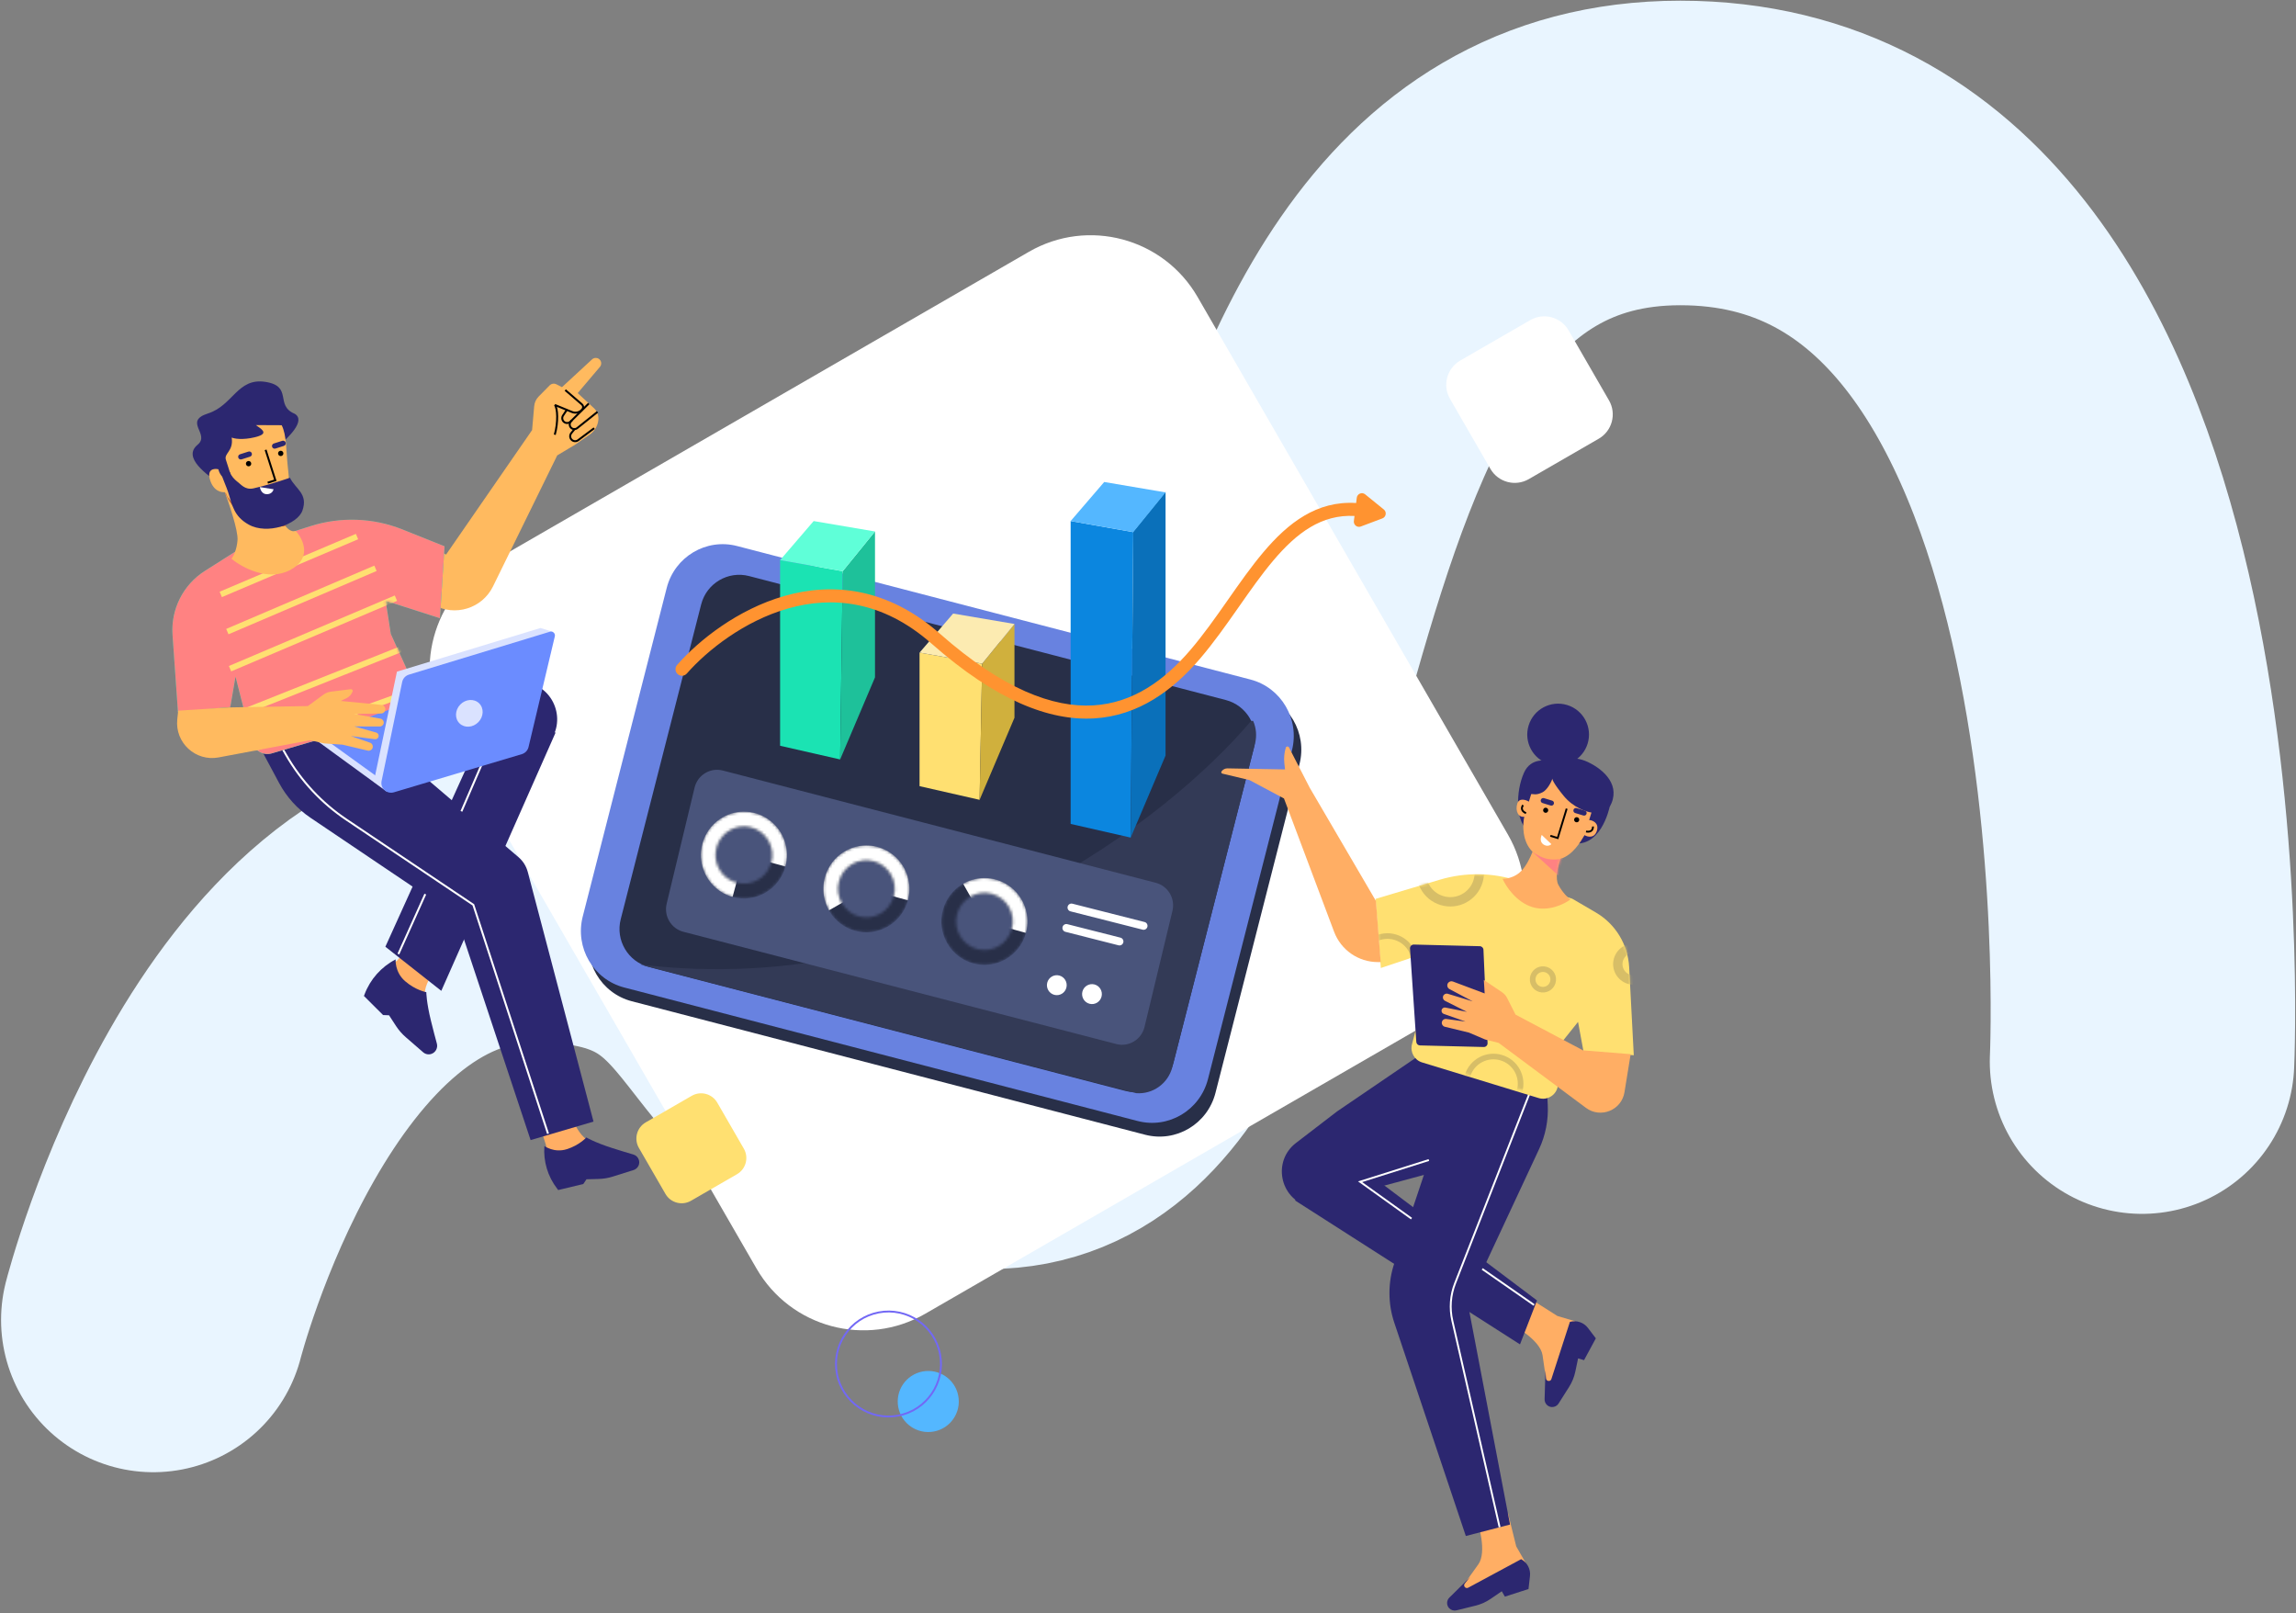 <svg width="837" height="588" viewBox="0 0 837 588" fill="none" xmlns="http://www.w3.org/2000/svg">
<rect x="0" y="0" width="837" height="588" fill="#808080" stroke="none"/>
<g clip-path="url(#clip0_3_890)">
<path d="M55.89 481.095C55.89 481.095 95.78 324.431 194.766 324.431C293.752 324.431 257.02 407.043 360.33 407.043C481.17 407.043 428.73 55.754 612.56 55.754C796.39 55.754 780.87 386.93 780.87 386.93" stroke="#E9F5FF" stroke-width="111" stroke-linecap="round"/>
<path d="M375.088 91.774L179.13 204.911C157.598 217.342 150.221 244.875 162.652 266.407L275.789 462.365C288.22 483.897 315.753 491.275 337.285 478.843L533.243 365.707C554.775 353.275 562.153 325.742 549.721 304.21L436.585 108.252C424.153 86.72 396.62 79.343 375.088 91.774Z" fill="white"/>
<path d="M245.797 219.291C248.7 207.932 260.183 201.097 271.446 204.025L458.58 252.679C469.84 255.607 476.62 267.189 473.72 278.548L443.1 398.327C440.2 409.686 428.72 416.52 417.45 413.592L230.319 364.938C219.056 362.01 212.279 350.428 215.183 339.069L245.797 219.291Z" fill="#282F48"/>
<path d="M243.049 214.283C245.952 202.924 257.436 196.089 268.698 199.017L455.83 247.671C467.1 250.599 473.87 262.181 470.97 273.54L440.36 393.319C437.45 404.678 425.97 411.513 414.71 408.584L227.571 359.93C216.308 357.002 209.532 345.42 212.435 334.061L243.049 214.283Z" fill="#6882E0"/>
<path d="M255.613 220.284C257.578 212.597 265.416 207.971 273.095 209.968L446.85 255.143C454.48 257.128 459.08 264.911 457.12 272.553L427.79 387.32C425.83 395.007 417.99 399.632 410.31 397.636L236.553 352.461C228.919 350.476 224.327 342.693 226.28 335.051L255.613 220.284Z" fill="#282F48"/>
<path fill-rule="evenodd" clip-rule="evenodd" d="M233.709 351.649C233.636 351.621 233.564 351.593 233.491 351.564C342.9 364.712 426.77 297.428 456.1 262.758H456.83C457.94 265.285 458.24 268.191 457.5 271.073L427.38 388.914C425.83 394.995 420.18 398.915 414.18 398.441L233.709 351.649Z" fill="#333A56"/>
<path d="M284.38 204.16L307.21 208.196L306.27 276.801L284.38 271.817V204.16Z" fill="#1BE3B3"/>
<path d="M307.21 208.196L318.98 193.715V246.89L306.27 276.801L307.21 208.196Z" fill="#1EC19A"/>
<path d="M307.21 208.195L284.38 204.159L296.62 189.916L318.98 193.714L307.21 208.195Z" fill="#5FFFD8"/>
<path d="M335.22 237.871L358.05 241.907L357.11 291.521L335.22 286.536V237.871Z" fill="#FFE071"/>
<path d="M358.05 241.905L369.82 227.424V261.608L357.11 291.519L358.05 241.905Z" fill="#D0B03D"/>
<path d="M358.05 241.906L335.22 237.87L347.46 223.627L369.82 227.425L358.05 241.906Z" fill="#FCEBB1"/>
<path d="M390.3 189.916L413.13 193.952L412.19 305.288L390.3 300.302V189.916Z" fill="#0B86DF"/>
<path d="M413.13 193.715L424.9 179.234V275.378L412.19 305.289L413.13 193.715Z" fill="#0A70BA"/>
<path d="M413.13 193.953L390.3 189.917L402.54 175.674L424.9 179.472L413.13 193.953Z" fill="#54B7FF"/>
<path d="M493.78 188.059L493.55 189.887C493.37 191.304 494.75 192.405 496.07 191.906L503.94 188.948C505.31 188.433 505.6 186.611 504.46 185.688L497.66 180.175C496.51 179.245 494.8 179.943 494.61 181.416L494.37 183.337C480.02 182.441 469.57 190.599 460.59 201.23C456.16 206.47 451.98 212.435 447.81 218.384L447.37 219.016C443.03 225.211 438.68 231.379 433.94 236.917C424.5 247.949 413.04 256.268 398.52 257.107C383.97 257.947 365.72 251.313 342.65 230.983C323.35 213.97 303.2 212.302 285.97 217.216C268.879 222.089 254.709 233.401 246.842 242.353C245.98 243.334 246.069 244.835 247.042 245.704C248.015 246.574 249.502 246.484 250.365 245.502C257.797 237.046 271.235 226.352 287.25 221.785C303.12 217.258 321.58 218.716 339.56 234.558C363.09 255.297 382.5 262.787 398.79 261.847C415.1 260.905 427.65 251.539 437.51 240.019C442.42 234.281 446.89 227.927 451.22 221.755L451.61 221.2C455.82 215.189 459.88 209.382 464.17 204.31C472.76 194.147 481.81 187.435 493.78 188.059Z" fill="#FF9330"/>
<path d="M253.21 287.07C254.317 282.466 258.944 279.665 263.493 280.844L421.32 321.758C425.78 322.915 428.5 327.473 427.41 331.989L417.23 374.308C416.12 378.912 411.5 381.713 406.95 380.534L249.12 339.62C244.658 338.462 241.945 333.904 243.031 329.388L253.21 287.07Z" fill="#49547B"/>
<mask id="mask0_3_890" style="mask-type:alpha" maskUnits="userSpaceOnUse" x="343" y="320" width="32" height="32">
<path fill-rule="evenodd" clip-rule="evenodd" d="M354.73 351.128C363.1 353.436 371.73 348.469 374.02 340.032C376.31 331.596 371.39 322.886 363.02 320.577C354.66 318.269 346.02 323.236 343.73 331.673C341.44 340.109 346.37 348.819 354.73 351.128ZM356.15 345.891C361.65 347.408 367.33 344.143 368.83 338.6C370.33 333.055 367.1 327.332 361.6 325.815C356.1 324.298 350.43 327.563 348.93 333.106C347.42 338.65 350.66 344.374 356.15 345.891Z" fill="white"/>
</mask>
<g mask="url(#mask0_3_890)">
<path d="M354.73 351.127C363.1 353.435 371.73 348.468 374.02 340.032C376.31 331.596 371.39 322.885 363.02 320.577C354.66 318.269 346.02 323.236 343.73 331.672C341.44 340.109 346.37 348.819 354.73 351.127Z" fill="#282F48"/>
</g>
<mask id="mask1_3_890" style="mask-type:alpha" maskUnits="userSpaceOnUse" x="343" y="320" width="32" height="32">
<path fill-rule="evenodd" clip-rule="evenodd" d="M354.73 351.128C363.1 353.436 371.73 348.469 374.02 340.032C376.31 331.596 371.39 322.886 363.02 320.577C354.66 318.269 346.02 323.236 343.73 331.673C341.44 340.109 346.37 348.819 354.73 351.128ZM356.15 345.891C361.65 347.408 367.33 344.143 368.83 338.6C370.33 333.055 367.1 327.332 361.6 325.815C356.1 324.298 350.43 327.563 348.93 333.106C347.42 338.65 350.66 344.374 356.15 345.891Z" fill="white"/>
</mask>
<g mask="url(#mask1_3_890)">
<path d="M374.02 340.032C374.84 337.01 374.76 333.813 373.77 330.841C372.79 327.87 370.96 325.259 368.5 323.34C366.05 321.42 363.09 320.277 359.99 320.055C356.89 319.834 353.8 320.544 351.1 322.096L358.88 335.852L374.02 340.032Z" fill="white"/>
</g>
<mask id="mask2_3_890" style="mask-type:alpha" maskUnits="userSpaceOnUse" x="300" y="308" width="32" height="32">
<path fill-rule="evenodd" clip-rule="evenodd" d="M311.69 339.248C320.05 341.556 328.69 336.589 330.98 328.152C333.27 319.717 328.34 311.007 319.98 308.698C311.61 306.39 302.98 311.357 300.69 319.793C298.4 328.23 303.33 336.94 311.69 339.248ZM313.11 334.011C318.61 335.528 324.28 332.264 325.79 326.72C327.29 321.176 324.05 315.452 318.56 313.936C313.06 312.418 307.38 315.683 305.88 321.227C304.38 326.77 307.61 332.494 313.11 334.011Z" fill="white"/>
</mask>
<g mask="url(#mask2_3_890)">
<path d="M311.69 339.248C320.05 341.557 328.69 336.589 330.98 328.153C333.27 319.717 328.34 311.007 319.98 308.698C311.61 306.39 302.98 311.357 300.69 319.793C298.4 328.23 303.33 336.94 311.69 339.248Z" fill="#282F48"/>
</g>
<mask id="mask3_3_890" style="mask-type:alpha" maskUnits="userSpaceOnUse" x="300" y="308" width="32" height="32">
<path fill-rule="evenodd" clip-rule="evenodd" d="M311.69 339.248C320.05 341.556 328.69 336.589 330.98 328.152C333.27 319.717 328.34 311.007 319.98 308.698C311.61 306.39 302.98 311.357 300.69 319.793C298.4 328.23 303.33 336.94 311.69 339.248ZM313.11 334.011C318.61 335.528 324.28 332.264 325.79 326.72C327.29 321.176 324.05 315.452 318.56 313.936C313.06 312.418 307.38 315.683 305.88 321.227C304.38 326.77 307.61 332.494 313.11 334.011Z" fill="white"/>
</mask>
<g mask="url(#mask3_3_890)">
<path d="M330.98 328.151C331.66 325.64 331.72 322.997 331.14 320.457C330.57 317.918 329.39 315.56 327.69 313.593C326 311.626 323.85 310.11 321.44 309.18C319.03 308.249 316.43 307.933 313.87 308.26C311.3 308.586 308.86 309.545 306.76 311.05C304.65 312.556 302.94 314.563 301.79 316.892C300.63 319.222 300.07 321.803 300.14 324.406C300.21 327.009 300.91 329.555 302.19 331.817L315.83 323.972L330.98 328.151Z" fill="white"/>
</g>
<mask id="mask4_3_890" style="mask-type:alpha" maskUnits="userSpaceOnUse" x="255" y="295" width="32" height="33">
<path fill-rule="evenodd" clip-rule="evenodd" d="M267.051 326.929C275.415 329.237 284.051 324.269 286.34 315.833C288.629 307.397 283.704 298.686 275.339 296.378C266.975 294.07 258.339 299.037 256.05 307.474C253.761 315.91 258.687 324.62 267.051 326.929ZM268.472 321.692C273.968 323.209 279.644 319.945 281.148 314.401C282.652 308.857 279.415 303.133 273.918 301.616C268.422 300.099 262.747 303.364 261.243 308.908C259.738 314.451 262.975 320.175 268.472 321.692Z" fill="white"/>
</mask>
<g mask="url(#mask4_3_890)">
<path d="M267.051 326.93C275.415 329.238 284.051 324.271 286.34 315.834C288.629 307.398 283.703 298.688 275.339 296.38C266.975 294.071 258.339 299.039 256.05 307.475C253.761 315.911 258.686 324.621 267.051 326.93Z" fill="#282F48"/>
</g>
<mask id="mask5_3_890" style="mask-type:alpha" maskUnits="userSpaceOnUse" x="255" y="295" width="32" height="33">
<path fill-rule="evenodd" clip-rule="evenodd" d="M267.051 326.929C275.415 329.237 284.051 324.269 286.34 315.833C288.629 307.397 283.704 298.686 275.339 296.378C266.975 294.07 258.339 299.037 256.05 307.474C253.761 315.91 258.687 324.62 267.051 326.929ZM268.472 321.692C273.968 323.209 279.644 319.945 281.148 314.401C282.652 308.857 279.415 303.133 273.918 301.616C268.422 300.099 262.747 303.364 261.243 308.908C259.738 314.451 262.975 320.175 268.472 321.692Z" fill="white"/>
</mask>
<g mask="url(#mask5_3_890)">
<path d="M286.34 315.834C287.16 312.813 287.073 309.615 286.09 306.643C285.107 303.672 283.273 301.062 280.819 299.142C278.366 297.222 275.403 296.08 272.305 295.858C269.207 295.637 266.114 296.346 263.416 297.899C260.719 299.45 258.538 301.774 257.149 304.576C255.761 307.377 255.228 310.531 255.617 313.639C256.006 316.746 257.3 319.668 259.335 322.034C261.37 324.399 264.055 326.103 267.051 326.93L271.195 311.655L286.34 315.834Z" fill="white"/>
</g>
<path d="M389.21 330.424C389.41 329.654 390.18 329.185 390.95 329.38L417.24 336.056C418.01 336.25 418.47 337.032 418.28 337.803C418.09 338.574 417.31 339.042 416.55 338.848L390.25 332.172C389.48 331.977 389.02 331.196 389.21 330.424Z" fill="white"/>
<path d="M387.35 337.883C387.54 337.113 388.32 336.644 389.08 336.839L408.46 341.758C409.23 341.952 409.69 342.734 409.5 343.506C409.3 344.276 408.53 344.744 407.76 344.55L388.39 339.631C387.62 339.436 387.16 338.655 387.35 337.883Z" fill="white"/>
<path d="M384.38 362.607C386.31 363.097 388.27 361.916 388.75 359.968C389.24 358.021 388.07 356.045 386.14 355.554C384.21 355.064 382.25 356.246 381.76 358.193C381.28 360.14 382.45 362.117 384.38 362.607Z" fill="white"/>
<path d="M397.2 365.861C399.13 366.351 401.09 365.169 401.57 363.222C402.06 361.275 400.89 359.299 398.96 358.808C397.03 358.318 395.07 359.5 394.58 361.447C394.1 363.394 395.27 365.37 397.2 365.861Z" fill="white"/>
<path d="M156.579 374.771L154.882 363.341C153.98 357.26 162.661 348.612 162.661 348.612L153.632 339.88L144.743 350.131L138.539 354.18L154.922 375.129L156.579 374.771Z" fill="#FFAE64"/>
<path d="M147.938 378.052L154.268 383.544C155.091 384.259 156.232 384.481 157.265 384.13C158.824 383.598 159.691 381.93 159.254 380.342C158.726 378.422 157.974 375.598 157.11 372.089C155.424 365.237 155.409 361.631 155.409 361.631C155.409 361.631 151.516 360.948 147.675 357.615C143.834 354.283 144.23 349.687 144.23 349.687C139.007 352.381 134.967 356.919 132.897 362.421L132.674 363.013L139.655 369.968L141.824 370.054L144.371 373.96C145.364 375.484 146.564 376.861 147.938 378.052Z" fill="#2C2770"/>
<path d="M225.014 420.19L214.879 415.86C209.487 413.556 206.806 402.179 206.806 402.179L195.193 405.158L199.071 417.505L199.257 424.571L224.476 421.716L225.014 420.19Z" fill="#FFAE64"/>
<path d="M223.355 428.852L230.985 426.449C231.978 426.137 232.73 425.32 232.961 424.305C233.31 422.772 232.388 421.234 230.879 420.796C229.055 420.267 226.385 419.468 223.1 418.416C216.69 416.365 213.754 414.576 213.754 414.576C213.754 414.576 211.25 417.4 206.62 418.858C201.99 420.316 198.455 417.698 198.455 417.698C198.029 423.291 199.694 428.841 203.127 433.272L203.497 433.749L212.642 431.548L213.797 429.827L218.246 429.708C219.98 429.662 221.7 429.374 223.355 428.852Z" fill="#2C2770"/>
<path d="M216.361 408.798L193.433 415.541L166.318 333.87L113.186 298.059C108.399 294.833 104.473 290.485 101.748 285.394L91.096 265.489L133.624 244.21L171.474 246.352L191.007 248.574C202.149 249.841 207.083 263.265 199.418 271.459L155.653 283.949L189.018 312.428C190.667 313.835 191.846 315.712 192.398 317.809L216.361 408.798Z" fill="#2C2770"/>
<path d="M140.485 345.064L174.284 270.474L202.564 266.948L160.873 361.145L140.485 345.064Z" fill="#2C2770"/>
<path d="M100.426 268.416L104.301 275.164C109.723 284.606 117.247 292.674 126.288 298.742L172.552 329.789L199.779 413.202" stroke="white" stroke-width="0.709"/>
<path d="M151.132 280.08L177.714 273.7L168.206 295.72" stroke="white" stroke-width="0.709"/>
<path d="M145.23 347.726L155.041 325.89" stroke="white" stroke-width="0.709"/>
<path d="M162.6 202.152L151.321 195.479L147.285 214.381L158.043 220.445C165.863 224.853 175.782 221.777 179.732 213.721L203.136 165.98L209.695 162.045L214.976 158.403C216.785 157.156 217.943 155.167 218.135 152.978C218.274 151.391 217.671 149.828 216.501 148.745L210.599 143.277L218.702 133.716C219.489 132.788 219.261 131.377 218.222 130.742C217.465 130.28 216.492 130.376 215.84 130.978L204.866 141.113L202.847 140.075C202.018 139.649 201.008 139.812 200.355 140.476L196.343 144.555C195.42 145.495 194.852 146.726 194.737 148.038L193.974 156.757L162.6 202.152Z" fill="#FFBA5F"/>
<path d="M214.638 147.078L207.98 153.67C207.32 154.324 206.265 154.355 205.567 153.741C204.903 153.157 204.773 152.173 205.262 151.436L206.717 149.247" stroke="black" stroke-width="0.709"/>
<path d="M217.809 150.131L210.435 156.028C209.741 156.583 208.735 156.506 208.133 155.852C207.522 155.186 207.542 154.157 208.18 153.517L208.501 153.194" stroke="black" stroke-width="0.709"/>
<path d="M216.61 156.072L210.748 160.451C210.005 161.006 208.961 160.909 208.333 160.226C207.727 159.566 207.695 158.561 208.26 157.865L209.624 156.185" stroke="black" stroke-width="0.709"/>
<path d="M206.065 142.168L212.134 147.397C212.645 147.837 212.727 148.598 212.322 149.137C211.444 150.302 209.89 150.728 208.541 150.174L202.282 147.601C203.269 148.802 203.543 153.79 202.242 158.452" stroke="black" stroke-width="0.709"/>
<path d="M74.69 208.076L87.48 199.963L113.169 191.77C124.159 188.264 136.029 188.692 146.738 192.978L162.062 199.11L160.38 225.327L140.595 218.983L142.466 231.04L152.119 252.269C153.547 255.41 151.863 259.085 148.551 260.058L99.082 274.59C95.999 275.495 92.78 273.666 91.982 270.556L85.854 246.66L83.947 257.711L64.873 259.558L62.897 231.414C62.241 222.061 66.768 213.101 74.69 208.076Z" fill="#1BE3B3"/>
<path d="M74.69 208.076L87.48 199.963L113.169 191.77C124.16 188.264 136.029 188.692 146.739 192.978L162.062 199.11L160.38 225.327L140.595 218.983L142.466 231.04L152.12 252.269C153.547 255.41 151.863 259.085 148.552 260.058L99.082 274.59C96 275.495 92.78 273.666 91.983 270.556L85.855 246.66L83.947 257.711L64.874 259.558L62.897 231.414C62.241 222.061 66.768 213.101 74.69 208.076Z" fill="#FF8282"/>
<mask id="mask6_3_890" style="mask-type:alpha" maskUnits="userSpaceOnUse" x="62" y="189" width="101" height="86">
<path d="M74.69 208.076L87.48 199.963L113.169 191.77C124.16 188.264 136.029 188.692 146.739 192.978L162.062 199.11L160.38 225.327L140.595 218.983L142.466 231.04L152.12 252.269C153.547 255.41 151.863 259.085 148.552 260.058L99.082 274.59C96 275.495 92.78 273.666 91.983 270.556L85.855 246.66L83.947 257.711L64.874 259.558L62.897 231.414C62.241 222.061 66.768 213.101 74.69 208.076Z" fill="white"/>
</mask>
<g mask="url(#mask6_3_890)">
<path d="M130.153 195.564L80.479 216.653" stroke="#FFE071" stroke-width="2.128"/>
<path d="M136.877 207.133L82.879 230.21" stroke="#FFE071" stroke-width="2.128"/>
<path d="M144.332 218.018L83.859 243.722" stroke="#FFE071" stroke-width="2.128"/>
<path d="M148.011 235.873L85.434 260.8" stroke="#FFE071" stroke-width="2.128"/>
<path d="M156.793 249.641L82.798 276.325" stroke="#FFE071" stroke-width="2.128"/>
</g>
<path d="M86.591 196.845C86.849 193.27 83.346 183.035 81.563 178.365C87.721 177.565 100.382 177.864 101.758 185.458C103.134 193.053 106.389 194.023 107.843 193.559C110.528 196.487 113.88 203.421 105.814 207.741C97.747 212.06 88.173 206.818 84.394 203.658C85.019 202.876 86.333 200.419 86.591 196.845Z" fill="#FFBA5F"/>
<path d="M72.034 162.106C66.321 166.82 75.63 173.043 79.81 176.209L89.471 173.127C92.784 172.07 99.172 165.405 101.952 162.205C104.918 159.588 111.662 153.323 107.438 150.814C100.053 147.753 106.932 140.773 96.741 139.185C86.551 137.597 84.962 147.78 75.836 150.69C66.71 153.601 76.749 158.214 72.034 162.106Z" fill="#2C2770"/>
<mask id="mask7_3_890" style="mask-type:alpha" maskUnits="userSpaceOnUse" x="81" y="178" width="30" height="32">
<path fill-rule="evenodd" clip-rule="evenodd" d="M86.802 196.773C87.064 193.24 83.604 183.132 81.841 178.52C87.958 177.719 100.53 177.992 101.884 185.494C103.237 192.997 106.467 193.95 107.913 193.489C110.574 196.377 113.89 203.225 105.873 207.506C97.854 211.789 88.355 206.626 84.608 203.509C85.23 202.736 86.539 200.306 86.802 196.773Z" fill="white"/>
</mask>
<g mask="url(#mask7_3_890)">
<path d="M104.995 191.5C91.708 194.201 84.115 184.711 81.979 179.629L102.545 183.828C108.898 185.26 118.282 188.799 104.995 191.5Z" fill="#A84223"/>
</g>
<path d="M82.258 179.335C83.387 183.762 91.209 189.968 100.778 186.481C106.364 184.445 105.729 177.523 104.896 169.939C104.302 164.534 104.518 158.501 102.682 154.982L93.268 154.939C94.936 156.148 98.019 157.775 94.141 159.012C90.304 160.236 86.265 160.219 84.464 159.487C85.202 164.473 81.586 165.192 82.343 167.56L84.487 174.273C81.485 175.579 79.984 172.664 79.609 171.043C78.064 170.665 75.302 170.938 76.614 175.044C77.926 179.15 80.923 179.616 82.258 179.335Z" fill="#FFBA5F"/>
<path d="M86.378 175.453C85.578 174.815 84.271 173.52 83.839 172.168C82.065 170.501 78.93 168.226 80.582 172.463C81.444 175.165 82.538 177.422 83.185 179.448C84.695 184.177 85.227 188.175 90.664 191.205C97.461 194.992 108.506 191.097 110.254 186.073C112.395 179.917 107.772 178.305 105.694 174.13C101.111 175.716 96.23 177.148 92.404 177.996C89.274 178.69 87.824 176.48 86.378 175.453Z" fill="#2C2770"/>
<path d="M94.708 177.537L99.714 178.317C99.602 179.032 98.871 180.148 97.234 180.127C95.596 180.106 94.933 178.597 94.708 177.537Z" fill="white"/>
<path d="M104.128 161.292C103.965 160.782 103.42 160.5 102.909 160.663L99.825 161.647C99.314 161.81 99.032 162.356 99.195 162.866C99.358 163.377 99.904 163.659 100.414 163.496L103.499 162.512C104.01 162.349 104.292 161.803 104.128 161.292Z" fill="#2C2770"/>
<path d="M91.794 165.224C91.631 164.713 91.086 164.432 90.575 164.594L87.491 165.578C86.98 165.741 86.698 166.287 86.861 166.798C87.024 167.308 87.57 167.59 88.08 167.427L91.165 166.444C91.676 166.281 91.958 165.734 91.794 165.224Z" fill="#2C2770"/>
<path d="M90.915 169.92C90.404 170.082 89.858 169.801 89.695 169.29C89.532 168.78 89.814 168.234 90.325 168.071C90.836 167.908 91.382 168.19 91.545 168.7C91.708 169.211 91.426 169.757 90.915 169.92Z" fill="black"/>
<path d="M96.827 163.959L100.37 175.052L97.595 175.937" stroke="black" stroke-width="0.709"/>
<path d="M102.633 166.183C102.122 166.346 101.576 166.064 101.413 165.554C101.249 165.043 101.531 164.497 102.042 164.334C102.553 164.171 103.1 164.453 103.263 164.964C103.426 165.474 103.144 166.02 102.633 166.183Z" fill="black"/>
<path d="M114.63 269.308L140.885 288.453L190.91 271.79L162.527 251.936L114.63 269.308Z" fill="#DAE2FF"/>
<path d="M116.404 267.892L141.949 286.328L192.684 270.374L164.301 250.52L116.404 267.892Z" fill="#6B8CFF"/>
<path d="M197.039 228.893L144.706 244.807L136.272 284.909L140.175 287.745L189.861 272.582L201.554 230.309L197.039 228.893Z" fill="#DAE2FF"/>
<path d="M200.469 230.251L149.057 245.895C147.817 246.273 146.881 247.297 146.617 248.566L139.108 284.662C138.56 287.289 141.022 289.548 143.596 288.78L190.237 274.868C191.452 274.506 192.381 273.523 192.674 272.29L202.263 231.935C202.517 230.87 201.518 229.932 200.469 230.251Z" fill="#6B8CFF"/>
<path d="M174.401 263.195C176.365 261.166 176.474 258.089 174.646 256.323C172.818 254.558 169.745 254.772 167.782 256.801C165.819 258.831 165.709 261.908 167.537 263.673C169.365 265.439 172.438 265.225 174.401 263.195Z" fill="#DAE2FF"/>
<path d="M112.223 257.348L83.263 257.853L64.959 259.027L64.626 262.189C63.73 270.688 71.283 277.647 79.688 276.069L113.061 269.799L117.968 270.92C118.112 270.953 118.26 270.974 118.409 270.984L124.814 271.415C124.87 271.42 124.924 271.427 124.978 271.44L134.054 273.584C134.806 273.762 135.571 273.341 135.824 272.612C136.097 271.827 135.68 270.969 134.894 270.696L127.92 268.278L136.636 269.425C137.285 269.51 137.889 269.079 138.017 268.438C138.145 267.801 137.76 267.173 137.134 266.997L129.142 264.76L138.448 264.793C139.188 264.796 139.81 264.239 139.888 263.503C139.968 262.75 139.45 262.063 138.703 261.932L128.978 260.22L138.94 260.056C139.902 260.039 140.625 259.169 140.461 258.22C140.341 257.523 139.769 256.993 139.065 256.924L124.209 255.481L126.309 254.478C127.342 253.985 128.141 253.107 128.536 252.033C128.697 251.593 128.335 251.138 127.87 251.196L120.602 252.103C119.643 252.223 118.731 252.586 117.951 253.156L112.223 257.348Z" fill="#FFBA5F"/>
<path d="M557.852 116.674L532.341 131.402C527.447 134.228 525.77 140.485 528.596 145.379L543.324 170.89C546.15 175.783 552.407 177.46 557.301 174.635L582.812 159.906C587.706 157.081 589.382 150.823 586.557 145.929L571.828 120.419C569.003 115.525 562.745 113.848 557.852 116.674Z" fill="white"/>
<path d="M532.76 578.803L538.92 570.174C542.2 565.583 538.71 554.897 538.71 554.897L549.74 551.532L552.73 563.614L556.11 569.51L533.97 579.787L532.76 578.803Z" fill="#FFAE64"/>
<path d="M535.23 578.686L554.52 568.298C556.75 569.489 558.03 571.919 557.75 574.43L557.21 579.172L548.6 581.941L547.47 579.976L543.42 582.753C541.75 583.898 539.89 584.735 537.92 585.221L530.96 586.941C530 587.177 529 586.888 528.31 586.184C527.26 585.096 527.28 583.361 528.36 582.297L535.94 574.812L533.98 577.145C533.58 577.62 533.7 578.34 534.23 578.661C534.53 578.846 534.92 578.856 535.23 578.686Z" fill="#2C2770"/>
<path d="M563.85 504.44L562.33 493.947C561.52 488.366 551.62 483.057 551.62 483.057L557.25 473L567.77 479.663L574.28 481.583L565.4 504.318L563.85 504.44Z" fill="#FFAE64"/>
<path d="M565.55 502.647L572.3 481.801C574.74 481.119 577.34 481.991 578.87 484.001L581.76 487.797L577.46 495.752L575.29 495.111L574.28 499.918C573.87 501.902 573.1 503.794 572.01 505.507L568.17 511.566C567.65 512.395 566.72 512.882 565.74 512.846C564.23 512.791 563.04 511.524 563.08 510.009L563.39 499.357L563.58 502.4C563.62 503.02 564.21 503.457 564.81 503.322C565.16 503.244 565.44 502.987 565.55 502.647Z" fill="#2C2770"/>
<path d="M534.36 559.843L550.48 555.671L535 474.672L561.07 418.822C563.42 413.79 564.5 408.26 564.23 402.713L563.16 381.027L517.57 384.564L487.43 405.089L472.43 416.601C463.88 423.167 466.45 436.678 476.83 439.633L519.08 428.237L508.29 460.443C505.93 467.479 505.93 475.089 508.29 482.123L534.36 559.843Z" fill="#2C2770"/>
<path d="M560.31 473.985L497.06 426.365L472 437.475L554.11 490.002L560.31 473.985Z" fill="#2C2770"/>
<path d="M558.19 396.953L530.45 467.733C528.75 472.075 528.4 476.829 529.44 481.374L546.68 556.647" stroke="white" stroke-width="0.682"/>
<path d="M520.89 422.809L495.82 430.725L514.56 444.163" stroke="white" stroke-width="0.682"/>
<path d="M559.24 475.643L540.34 462.507" stroke="white" stroke-width="0.682"/>
<path d="M581.76 332.587L573.16 327.565L553.49 321.063C544.21 317.994 534.21 317.847 524.85 320.643L501.46 327.623L503.38 352.82L522.33 346.486L520.67 358.105L514.73 380.625C513.99 383.459 515.61 386.377 518.42 387.234L560.91 400.225C564.29 401.258 567.74 398.858 567.95 395.333L568.84 380.503L575.27 372.463L577.23 383.07L595.59 384.622L593.91 352.51C593.47 344.247 588.91 336.758 581.76 332.587Z" fill="#FFE071"/>
<mask id="mask8_3_890" style="mask-type:alpha" maskUnits="userSpaceOnUse" x="501" y="318" width="95" height="82">
<path fill-rule="evenodd" clip-rule="evenodd" d="M581.76 332.585L573.16 327.564L551.95 321.08C543.07 318.366 533.6 318.298 524.69 320.884L501.46 327.622L503.38 352.818L522.33 346.484L520.67 358.103L511.64 378.637C510.31 381.674 511.97 385.19 515.16 386.087L561.57 399.113C565 400.075 568.41 397.553 568.5 393.996L568.84 380.502L575.27 372.462L577.23 383.069L595.59 384.62L593.91 352.509C593.47 344.245 588.91 336.756 581.76 332.585Z" fill="white"/>
</mask>
<g mask="url(#mask8_3_890)">
<path fill-rule="evenodd" clip-rule="evenodd" d="M531.8 308.01C526.21 306.303 520.3 309.445 518.6 315.029C516.89 320.613 520.03 326.524 525.62 328.231C531.2 329.938 537.11 326.796 538.82 321.212C540.52 315.628 537.38 309.717 531.8 308.01Z" stroke="#D7BE67" stroke-width="3.411"/>
<path fill-rule="evenodd" clip-rule="evenodd" d="M597.26 345.856C594.2 344.92 590.96 346.644 590.02 349.706C589.08 352.768 590.81 356.009 593.87 356.945C596.93 357.882 600.17 356.158 601.11 353.096C602.05 350.034 600.32 346.793 597.26 345.856Z" stroke="#D7BE67" stroke-width="3.411"/>
<path fill-rule="evenodd" clip-rule="evenodd" d="M563.57 353.39C561.59 352.784 559.49 353.899 558.89 355.881C558.28 357.862 559.4 359.959 561.38 360.565C563.36 361.171 565.46 360.056 566.06 358.074C566.67 356.093 565.55 353.996 563.57 353.39Z" stroke="#D7BE67" stroke-width="2.046"/>
<path fill-rule="evenodd" clip-rule="evenodd" d="M547.33 385.514C542.11 383.917 536.58 386.857 534.98 392.081C533.39 397.304 536.33 402.834 541.55 404.431C546.77 406.028 552.3 403.088 553.9 397.864C555.5 392.64 552.56 387.111 547.33 385.514Z" stroke="#D7BE67" stroke-width="2.046"/>
<path fill-rule="evenodd" clip-rule="evenodd" d="M508.69 341.604C503.47 340.007 497.94 342.947 496.34 348.17C494.74 353.394 497.68 358.923 502.91 360.52C508.13 362.117 513.66 359.177 515.26 353.954C516.85 348.73 513.91 343.201 508.69 341.604Z" stroke="#D7BE67" stroke-width="2.046"/>
</g>
<path d="M555.57 281.629C558.09 275.994 564.03 276.875 566.68 278.02C568.49 277.571 572.66 274.841 578.79 277.716C584.92 280.591 591.12 286.493 586.77 294.173C586.77 294.173 583.46 310.51 571.74 306.928C570.62 310.606 555.75 326.488 559.17 315.308C562.59 304.129 561.58 313.029 556.71 302.334C552.65 299.307 552.41 288.674 555.57 281.629Z" fill="#2C2770"/>
<path d="M564.72 278.489C558.77 276.672 555.43 270.38 557.25 264.436C559.06 258.492 565.35 255.146 571.3 256.963C577.24 258.781 580.59 265.073 578.77 271.017C576.95 276.961 570.66 280.307 564.72 278.489Z" fill="#2C2770"/>
<path d="M558.19 289.438L557.35 292.185C556.22 291.506 553.8 290.699 553.12 292.896C552.29 295.643 553.56 298.034 555.67 297.678C555.03 300.605 554.85 306.707 558.69 310.451C557.87 312.553 556.45 315.495 554.65 317.389C552.29 319.871 549.07 320.356 547.75 320.288C548.93 322.984 552.75 328.824 558.61 330.616C564.47 332.407 570.3 329.515 572.47 327.846C571.65 327.26 569.63 325.373 568.1 322.504C566.9 320.245 567.83 316.032 568.83 313.046C573.42 311.65 576.15 306.872 577.64 304.396C578.77 305.075 581.25 305.699 582.14 302.769C583.04 299.839 580.33 298.878 579.32 298.903L580.16 296.156C578.24 295.901 573.51 294.324 570.01 290.05C566.51 285.777 565.83 284.098 565.92 283.793C565.45 285.319 563.92 287.922 562.41 288.727C560.02 289.998 558.89 289.319 558.19 289.438Z" fill="#FFAE64"/>
<path d="M562.02 304.316L565.55 307.673C565.07 308.177 563.88 308.659 562.6 307.746C561.32 306.834 561.62 305.278 562.02 304.316Z" fill="white"/>
<path d="M574.772 294.547L577.747 295.457C578.24 295.608 578.518 296.13 578.367 296.623C578.217 297.116 577.695 297.393 577.202 297.242L574.226 296.333C573.733 296.182 573.456 295.66 573.606 295.167C573.757 294.674 574.279 294.397 574.772 294.547Z" fill="#2C2770"/>
<path d="M562.862 290.909L565.837 291.819C566.33 291.97 566.608 292.492 566.457 292.985C566.306 293.478 565.785 293.755 565.292 293.604L562.316 292.695C561.823 292.544 561.546 292.022 561.696 291.529C561.847 291.036 562.369 290.759 562.862 290.909Z" fill="#2C2770"/>
<path d="M563.2 296.216C562.7 296.065 562.43 295.543 562.58 295.05C562.73 294.557 563.25 294.279 563.74 294.43C564.24 294.581 564.51 295.103 564.36 295.596C564.21 296.089 563.69 296.366 563.2 296.216Z" fill="black"/>
<path d="M571.13 294.738L567.86 305.45L565.18 304.631" stroke="black" stroke-width="0.682"/>
<path d="M574.5 299.673C574.01 299.522 573.73 299 573.88 298.507C574.03 298.014 574.56 297.737 575.05 297.887C575.54 298.038 575.82 298.56 575.67 299.053C575.52 299.546 575 299.823 574.5 299.673Z" fill="black"/>
<path d="M555.25 293.462C554.74 294.065 554.24 295.495 556.31 296.388" stroke="black" stroke-width="0.682"/>
<path d="M580.69 301.239C580.78 302.024 580.39 303.491 578.18 303.074" stroke="black" stroke-width="0.682"/>
<mask id="mask9_3_890" style="mask-type:alpha" maskUnits="userSpaceOnUse" x="547" y="283" width="36" height="49">
<path fill-rule="evenodd" clip-rule="evenodd" d="M558.19 289.438L557.35 292.185C556.22 291.506 553.8 290.699 553.12 292.896C552.29 295.643 553.56 298.034 555.67 297.678C555.03 300.605 554.85 306.707 558.69 310.451C557.87 312.553 556.45 315.495 554.65 317.389C552.29 319.871 549.07 320.356 547.75 320.288C548.93 322.984 552.75 328.824 558.61 330.616C564.47 332.407 570.3 329.515 572.47 327.846C571.65 327.26 569.63 325.373 568.1 322.504C566.9 320.245 567.83 316.032 568.83 313.046C573.42 311.65 576.15 306.872 577.64 304.396C578.77 305.075 581.25 305.699 582.14 302.769C583.04 299.839 580.33 298.878 579.32 298.903L580.16 296.156C578.24 295.901 573.51 294.324 570.01 290.05C566.51 285.777 565.83 284.098 565.92 283.793C565.45 285.319 563.92 287.922 562.41 288.727C560.02 289.998 558.89 289.319 558.19 289.438Z" fill="white"/>
</mask>
<g mask="url(#mask9_3_890)">
<path d="M569.81 312.88C568.87 313.133 565.94 313.646 563.32 312.846C560.83 312.086 558.75 310.571 558.12 310.009L558.03 309.927C558.05 309.951 558.08 309.979 558.12 310.009L568.2 319.219L569.81 312.88Z" fill="#FF8282"/>
</g>
<path d="M542.29 380.191L540.79 346.176C540.76 345.46 540.18 344.89 539.46 344.872L515.42 344.273C514.62 344.253 513.97 344.927 514.02 345.728L516.31 379.763C516.36 380.466 516.93 381.018 517.64 381.035L540.89 381.615C541.68 381.635 542.33 380.981 542.29 380.191Z" fill="#2C2770"/>
<path d="M552.48 369.802L577.09 382.833L594.45 384.225L592.2 398.092C591.14 404.659 583.49 407.76 578.15 403.789L546.34 380.118L541.65 378.945C541.51 378.91 541.38 378.864 541.24 378.808L535.57 376.392C535.52 376.371 535.47 376.354 535.41 376.341L526.7 374.231C525.98 374.057 525.51 373.364 525.61 372.628C525.72 371.836 526.45 371.281 527.24 371.389L534.27 372.35L526.3 369.541C525.71 369.332 525.38 368.699 525.54 368.094C525.71 367.492 526.32 367.12 526.93 367.242L534.75 368.8L526.76 364.78C526.13 364.46 525.84 363.711 526.09 363.047C526.35 362.366 527.09 362.002 527.79 362.214L536.87 364.977L528.41 360.507C527.59 360.072 527.35 359.004 527.9 358.257C528.31 357.715 529.02 357.506 529.65 357.743L541.23 362.09L540.93 357.165L547.58 361.658C548.35 362.178 548.98 362.885 549.4 363.714L552.48 369.802Z" fill="#FFAE64"/>
<path d="M477.46 287.121L501.59 328.376L503.33 350.664H502.3C495.19 350.662 488.84 346.26 486.34 339.613L468.07 291.024L455.49 284.327L445.61 281.969C445.25 281.882 445.09 281.458 445.31 281.156C445.81 280.452 446.63 280.04 447.49 280.056L468.45 280.442L468.2 278.131C468 276.249 468.18 274.344 468.73 272.533C468.9 271.988 469.64 271.921 469.9 272.428L477.46 287.121Z" fill="#FFAE64"/>
<path d="M252.166 399.405L235.405 409.082C232.143 410.965 231.025 415.137 232.909 418.399L242.585 435.16C244.469 438.423 248.641 439.54 251.903 437.657L268.664 427.98C271.927 426.096 273.044 421.925 271.161 418.662L261.484 401.901C259.6 398.639 255.429 397.521 252.166 399.405Z" fill="#FFE071"/>
<path d="M336.31 499.888C342.35 498.737 348.18 502.699 349.33 508.737C350.48 514.775 346.52 520.602 340.48 521.753C334.44 522.903 328.61 518.941 327.46 512.904C326.31 506.866 330.27 501.039 336.31 499.888Z" fill="#54B7FF"/>
<path fill-rule="evenodd" clip-rule="evenodd" d="M320.31 478.358C330.7 476.38 340.71 483.192 342.69 493.573C344.67 503.954 337.86 513.973 327.48 515.951C317.1 517.93 307.08 511.118 305.1 500.737C303.12 490.356 309.93 480.336 320.31 478.358Z" stroke="#7268F5" stroke-width="0.682"/>
</g>
<defs>
<clipPath id="clip0_3_890">
<rect width="837" height="588" fill="white"/>
</clipPath>
</defs>
</svg>
